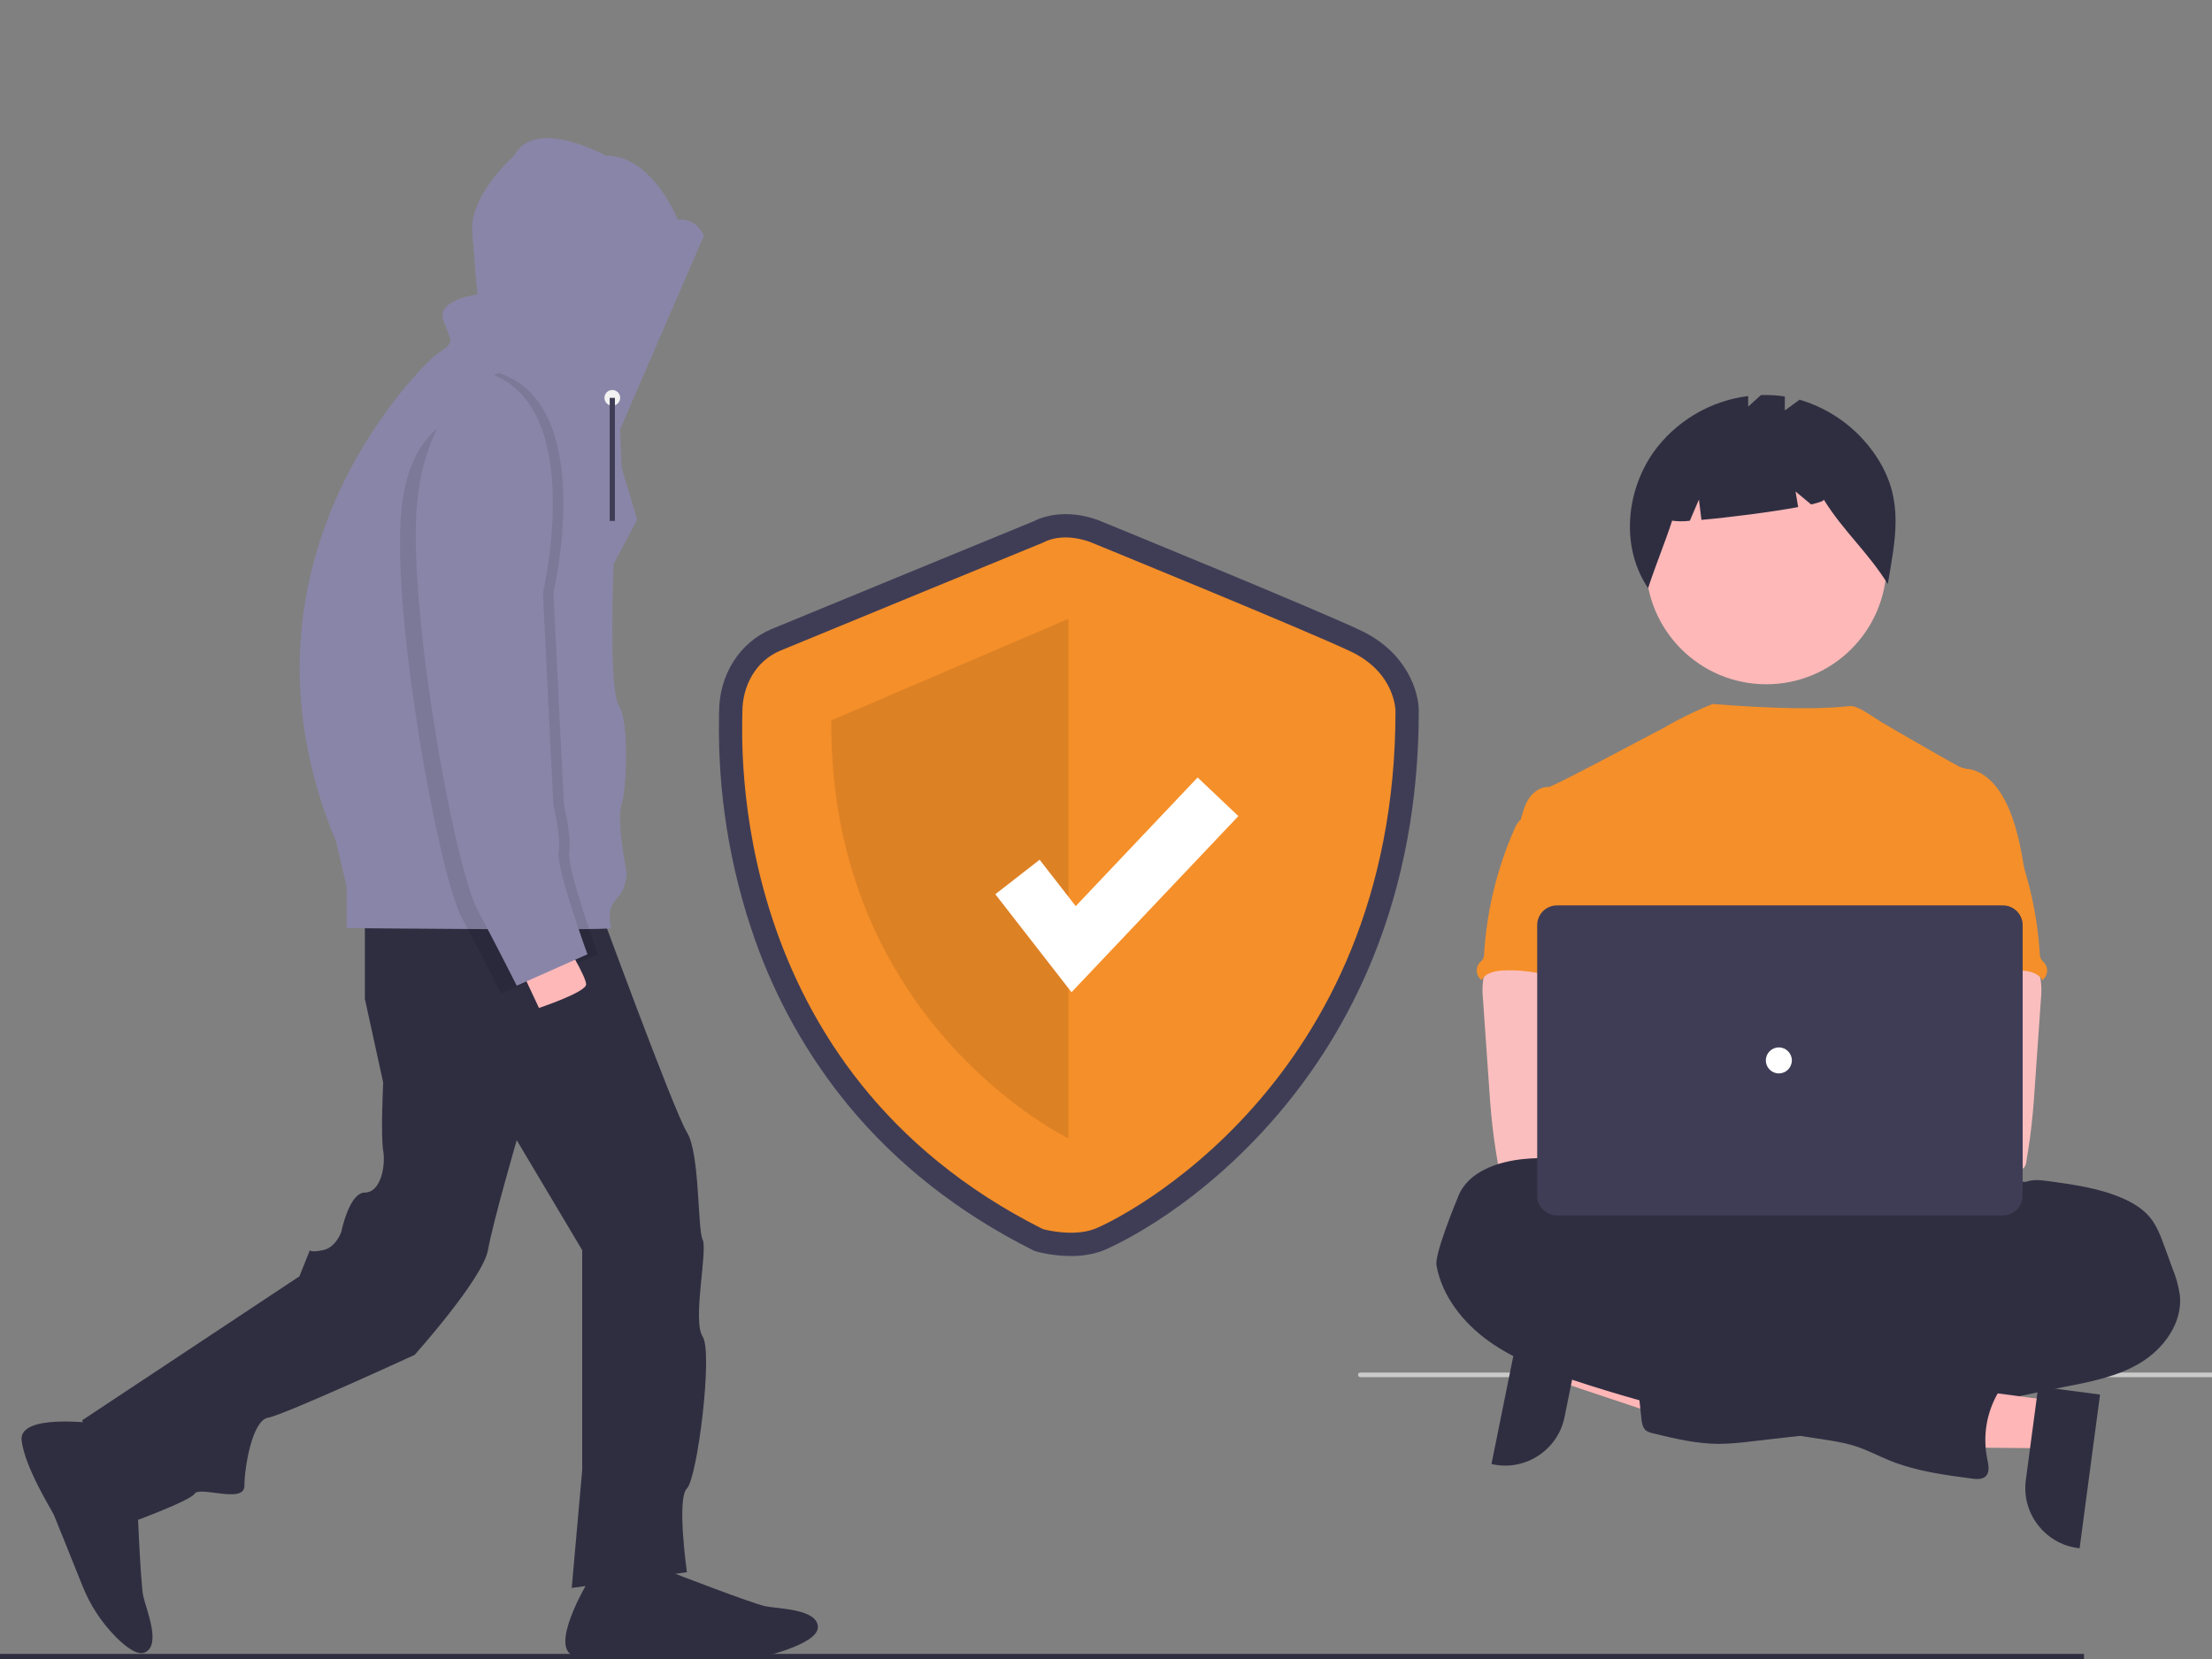 <?xml version="1.0" encoding="UTF-8" standalone="no"?>
<!DOCTYPE svg PUBLIC "-//W3C//DTD SVG 1.1//EN" "http://www.w3.org/Graphics/SVG/1.1/DTD/svg11.dtd">
<svg width="100%" height="100%" viewBox="0 0 800 600" version="1.1" xmlns="http://www.w3.org/2000/svg" xmlns:xlink="http://www.w3.org/1999/xlink" xml:space="preserve" xmlns:serif="http://www.serif.com/" style="fill-rule:evenodd;clip-rule:evenodd;stroke-linejoin:round;stroke-miterlimit:2;">
    <rect x="0" y="0" width="800" height="600" fill="#808080" stroke="none"/>
    <g id="Shield" transform="matrix(0.661,0,0,0.661,260.003,185.94)">
        <g transform="matrix(1,0,0,1,-190.465,-158)">
            <path d="M383.03,563.919C376.741,563.898 370.479,563.088 364.391,561.508L363.191,561.176L362.078,560.618C321.836,540.442 287.886,513.791 261.171,481.407C239.056,454.443 221.815,423.826 210.222,390.937C196.358,351.56 189.688,310.009 190.531,268.272C190.548,267.396 190.562,266.72 190.562,266.254C190.562,245.964 201.824,228.162 219.253,220.9C232.593,215.342 353.709,165.595 362.46,162C378.94,153.743 396.522,160.635 399.335,161.84C405.646,164.421 517.61,210.215 541.806,221.737C566.742,233.611 573.395,254.942 573.395,265.674C573.395,314.263 564.98,359.672 548.383,400.642C534.98,433.803 515.983,464.419 492.221,491.153C446.374,542.747 400.516,561.037 400.073,561.198C394.592,563.084 388.826,564.005 383.03,563.919ZM372.246,537.205C376.222,538.097 385.375,539.434 391.342,537.257C398.921,534.493 437.304,514.589 473.172,474.225C522.729,418.456 547.874,348.35 547.911,265.854C547.823,264.182 546.636,252.262 530.85,244.745C507.123,233.447 390.746,185.86 389.573,185.381L389.252,185.244C386.813,184.222 379.051,182.07 373.701,184.873L372.63,185.373C371.332,185.905 242.766,238.71 229.055,244.423C219.463,248.42 216.046,258.321 216.046,266.254C216.046,266.833 216.031,267.677 216.009,268.767C214.914,325.214 227.976,464.113 372.246,537.205Z" style="fill:rgb(63,61,86);fill-rule:nonzero;"/>
        </g>
        <g transform="matrix(1,0,0,1,-190.465,-158)">
            <path d="M367.789,173.586C367.789,173.586 238.054,226.87 224.154,232.662C210.254,238.453 203.304,252.353 203.304,266.254C203.304,280.154 192.879,461.532 367.789,549.228C367.789,549.228 383.663,553.62 395.707,549.228C407.752,544.835 560.653,470.701 560.653,265.674C560.653,265.674 560.653,244.824 536.328,233.241C512.002,221.657 394.394,173.586 394.394,173.586C394.394,173.586 379.951,167.215 367.789,173.586Z" style="fill:rgb(245,143,41);fill-rule:nonzero;"/>
        </g>
        <g transform="matrix(1,0,0,1,-190.465,-158)">
            <path d="M381.689,215.286L381.689,499.537C381.689,499.537 250.796,436.53 251.954,270.887L381.689,215.286Z" style="fill-opacity:0.1;fill-rule:nonzero;"/>
        </g>
        <path d="M192.931,261.581L151.235,207.969L175.483,189.11L195.226,214.494L261.921,144.088L284.224,165.219L192.931,261.581Z" style="fill:white;fill-rule:nonzero;"/>
    </g>
    <g id="Hacker" transform="matrix(0.947,0,0,0.947,-233.109,-70.93)">
        <rect x="214.435" y="706.534" width="827.604" height="2.554" style="fill:rgb(47,46,65);"/>
        <g transform="matrix(1,0,0,1,-78.981,-95.456)">
            <path d="M464.48,499.795L464.48,551.795L471.48,583.795C471.48,583.795 470.48,603.795 471.48,609.795C472.48,615.795 470.48,625.795 464.48,625.795C458.48,625.795 455.48,640.795 455.48,640.795C455.48,640.795 453.48,646.795 448.48,647.795C443.48,648.795 443.48,647.795 443.48,647.795L439.48,657.795L356.48,712.795L372.48,752.795C372.48,752.795 397.48,743.795 399.48,740.795C401.48,737.795 418.48,744.795 418.48,737.795C418.48,730.795 421.48,712.795 427.48,711.795C433.48,710.795 483.48,687.795 483.48,687.795C483.48,687.795 509.48,658.795 511.48,647.795C513.48,636.795 522.48,605.795 522.48,605.795L547.48,647.795L547.48,731.795L543.48,776.795L587.48,770.795C587.48,770.795 583.48,742.795 587.48,738.795C591.48,734.795 597.48,686.795 593.48,680.795C589.48,674.795 595.48,647.795 593.48,643.795C591.48,639.795 592.48,610.795 587.48,602.795C582.48,594.795 552.48,512.795 552.48,512.795L464.48,499.795Z" style="fill:rgb(47,46,65);fill-rule:nonzero;"/>
        </g>
        <g transform="matrix(1,0,0,1,-78.981,-95.456)">
            <path d="M549.48,774.795C549.48,774.795 534.48,799.795 544.48,802.795C554.48,805.795 573.48,802.795 575.48,802.795C577.48,802.795 613.48,803.795 613.48,803.795C613.48,803.795 637.48,798.795 637.48,791.795C637.48,784.795 622.48,784.795 617.48,783.795C612.48,782.795 581.48,770.795 581.48,770.795L549.48,774.795Z" style="fill:rgb(47,46,65);fill-rule:nonzero;"/>
        </g>
        <g transform="matrix(1,0,0,1,-78.981,-95.456)">
            <path d="M361.073,713.923C361.073,713.923 332.171,710.096 333.392,720.464C334.614,730.833 344.919,747.075 345.714,748.911C346.252,750.153 352.568,765.889 356.589,775.916C359.495,783.267 363.862,789.953 369.425,795.568C373.356,799.498 377.641,802.648 380.451,801.431C386.874,798.648 380.912,784.884 379.842,779.898C378.773,774.913 377.462,741.697 377.462,741.697L361.073,713.923Z" style="fill:rgb(47,46,65);fill-rule:nonzero;"/>
        </g>
        <g transform="matrix(1,0,0,1,-78.981,-95.456)">
            <path d="M561.98,334.295L593.98,260.295C593.98,260.295 590.98,253.295 583.98,254.295C583.98,254.295 574.48,229.795 556.48,229.795C556.48,229.795 529.48,214.795 521.48,229.795C521.48,229.795 504.48,244.795 505.48,258.795C506.48,272.795 507.48,282.795 507.48,282.795C507.48,282.795 491.48,284.795 494.48,292.795C497.48,300.795 498.48,300.795 494.48,303.795L490.48,306.795C490.48,306.795 407.48,381.795 453.48,491.795L457.48,508.795L457.48,524.795C457.48,524.795 558.48,525.795 558.48,524.795C558.48,523.795 556.48,517.795 560.48,513.795C564.48,509.795 564.48,503.795 564.48,503.795C564.48,503.795 560.48,483.795 562.48,477.795C564.48,471.795 565.48,445.795 561.48,439.795C557.48,433.795 559.48,385.795 559.48,385.795L568.48,368.795L562.48,348.795L561.98,334.295Z" style="fill:rgb(137,133,168);fill-rule:nonzero;"/>
        </g>
        <g transform="matrix(1,0,0,1,-78.981,-95.456)">
            <path d="M553.48,534.795C553.48,534.795 541.48,501.795 542.48,495.795C543.48,489.795 540.48,477.795 540.48,477.795L536.48,396.795C536.48,396.795 553.48,324.795 515.48,312.795C515.48,312.795 505.865,316.991 497.987,330.492C490.196,333.962 480.742,342.745 478.48,364.795C474.48,403.795 492.48,503.795 501.48,520.795C510.48,537.795 516.48,549.795 516.48,549.795L525.887,545.615C526.275,546.385 526.48,546.795 526.48,546.795L553.48,534.795Z" style="fill-opacity:0.1;fill-rule:nonzero;"/>
        </g>
        <circle cx="480" cy="226.84" r="3" style="fill:rgb(242,242,242);"/>
        <rect x="479" y="226.84" width="2" height="47" style="fill:rgb(63,61,86);"/>
        <g transform="matrix(1,0,0,1,-78.981,-95.456)">
            <path d="M522.98,538.295L530.98,555.295C530.98,555.295 548.98,549.295 548.98,546.295C548.98,543.295 540.98,530.295 540.98,530.295L522.98,538.295Z" style="fill:rgb(255,184,184);fill-rule:nonzero;"/>
        </g>
        <g transform="matrix(1,0,0,1,-78.981,-95.456)">
            <path d="M511.48,312.795C511.48,312.795 488.48,322.795 484.48,361.795C480.48,400.795 498.48,500.795 507.48,517.795C516.48,534.795 522.48,546.795 522.48,546.795L549.48,534.795C549.48,534.795 537.48,501.795 538.48,495.795C539.48,489.795 536.48,477.795 536.48,477.795L532.48,396.795C532.48,396.795 549.48,324.795 511.48,312.795Z" style="fill:rgb(137,133,168);fill-rule:nonzero;"/>
        </g>
    </g>
    <g id="Programmer" transform="matrix(0.839,0,0,0.839,491.149,67.44)">
        <g id="f9b32178-6d95-472d-b482-6662972666de">
        </g>
        <g id="e24b6f19-a0a0-4e73-9cfc-bbb7635ad236-624" transform="matrix(1,0,0,1,-113.269,-156.487)">
            <path d="M778.403,669.758L114.166,669.758C113.658,669.703 113.269,669.269 113.269,668.758C113.269,668.248 113.658,667.814 114.166,667.758L778.403,667.758C778.91,667.814 779.299,668.248 779.299,668.758C779.299,669.269 778.91,669.703 778.403,669.758Z" style="fill:rgb(202,202,202);fill-rule:nonzero;"/>
        </g>
        <path d="M89.41,494.381L85.302,514.694L161.695,540.208L167.759,510.228L89.41,494.381Z" style="fill:rgb(255,182,182);fill-rule:nonzero;"/>
        <g transform="matrix(1,0,0,1,-113.269,-156.487)">
            <path d="M210.36,647.029L202.268,687.032L202.268,687.034C199.438,701.018 185.603,710.197 171.618,707.369L170.79,707.201L184.038,641.705L210.36,647.029Z" style="fill:rgb(47,46,65);fill-rule:nonzero;"/>
        </g>
        <circle id="fd4e5ab9-ffc8-4bbb-9267-3af70c31dae1" cx="175.979" cy="162.713" r="51.871" style="fill:rgb(254,184,184);"/>
        <g id="a8c9bbe2-1461-49cf-8211-f8d251166dc5-625" transform="matrix(1,0,0,1,-113.269,-156.487)">
            <path d="M337.697,274.45C329.944,261.861 317.798,252.577 303.616,248.398L297.248,253.045L297.248,247.011C293.841,246.49 290.392,246.289 286.948,246.411L281.454,251.382L281.454,246.824C265.016,248.867 250.163,257.702 240.522,271.171C228.591,288.371 226.577,312.3 238.312,329.638C241.533,319.738 245.443,310.449 248.665,300.55C251.196,300.896 253.763,300.908 256.298,300.587L260.217,291.442L261.312,300.2C273.46,299.142 291.478,296.818 302.994,294.689L301.874,287.97L308.574,293.553C312.102,292.741 314.197,292.004 314.024,291.441C322.589,305.249 333.071,314.068 341.635,327.876C344.888,308.406 348.632,292.217 337.697,274.45Z" style="fill:rgb(47,46,65);fill-rule:nonzero;"/>
        </g>
        <ellipse id="f6be96d1-713f-4c17-812c-ecd79c56fe95" cx="192.856" cy="464.787" rx="133.56" ry="37.359" style="fill:rgb(47,46,65);"/>
        <g transform="matrix(1,0,0,1,-113.269,-156.487)">
            <path d="M400.809,452.588C399.025,441.857 397.185,430.92 392.198,421.253C388.92,414.921 383.717,408.887 376.703,407.635C375.321,407.512 373.963,407.198 372.668,406.701C370.613,405.711 342.995,389.945 338.605,387.199C334.836,384.842 328.886,380.477 325.886,380.477C322.868,380.411 311.295,383.104 266.126,379.573C258.528,382.623 251.17,386.241 244.116,390.395C243.97,390.299 197.234,415.396 195.478,415.33C192.153,415.19 189.062,417.319 187.156,420.001C185.25,422.682 184.356,426.001 183.42,429.21C193.628,451.943 202.968,474.705 213.177,497.438C213.655,498.294 213.909,499.257 213.915,500.238C213.71,501.255 213.275,502.213 212.645,503.038C207.639,511.08 207.798,521.195 208.345,530.647C208.892,540.099 209.569,550.083 205.345,558.555C204.196,560.881 202.702,563.01 201.609,565.336C199.05,570.604 198.125,587.453 199.62,593.113L386.886,598.477C382.86,587.409 400.809,452.588 400.809,452.588Z" style="fill:rgb(245,143,41);fill-rule:nonzero;"/>
        </g>
        <g id="eb41f72e-aba6-4a16-bf55-c7027d2f1a4b-626" transform="matrix(1,0,0,1,-113.269,-156.487)">
            <path d="M167.233,498.445C166.859,501.148 166.821,503.887 167.121,506.599L169.805,545.145C170.057,548.778 170.305,552.402 170.646,556.026C171.29,563.059 172.252,570.036 173.446,577.003C173.501,579.049 175.229,580.688 177.275,580.636C189.09,583.136 201.297,583.036 213.355,582.355C231.755,581.328 278.829,579.385 281.705,575.649C284.581,571.913 282.905,565.87 279.155,562.849C275.405,559.828 213.284,552.463 213.284,552.463C213.891,547.653 215.722,543.123 217.459,538.556C220.579,530.456 223.493,522.09 223.549,513.413C223.605,504.736 220.336,495.613 213.228,490.642C207.381,486.561 199.853,485.804 192.728,485.972C187.544,486.121 178.587,484.879 173.852,486.906C170.105,488.556 167.933,494.776 167.233,498.445Z" style="fill:rgb(251,190,190);fill-rule:nonzero;"/>
        </g>
        <g id="a363f2f7-2464-40a1-ad01-344825aa0b75-627" transform="matrix(1,0,0,1,-113.269,-156.487)">
            <path d="M401.141,585.578C404.251,584.392 407.679,584.821 411.013,585.27C421.745,586.736 432.635,588.24 442.582,592.527C447.252,594.527 451.698,597.197 454.855,601.127C457.655,604.667 459.291,609.001 460.842,613.269L464.429,623.095C465.954,626.787 467.005,630.656 467.558,634.611C468.679,646.37 460.637,657.456 450.522,663.565C440.407,669.674 428.499,671.849 416.898,674.128C405.297,676.407 393.651,678.928 382.098,681.6C376.709,682.999 371.242,684.075 365.725,684.822C353.359,686.222 340.433,684.159 328.683,688.25C324.013,689.885 319.427,692.313 314.583,693.443C311.363,694.121 308.107,694.617 304.832,694.928L282.594,697.468C278.072,698.073 273.519,698.422 268.958,698.514C259.245,698.514 249.69,696.214 240.258,693.914C239.255,693.738 238.301,693.353 237.458,692.784C235.964,691.607 235.637,689.524 235.422,687.638C234.469,679.288 233.636,670.929 232.922,662.561C232.698,659.843 232.53,656.901 234.015,654.613C235.883,651.813 239.526,650.933 242.851,650.391C256.95,648.085 271.233,647.094 285.516,647.43C290.942,642.004 299.89,641.976 306.998,639.024C309.613,637.824 312.143,636.447 314.573,634.905C327.286,627.488 341.495,622.998 356.163,621.764C359.035,621.677 361.889,621.27 364.672,620.55C370.172,618.841 375.189,614.189 380.839,615.329C381.539,613.396 382.025,610.808 383.639,609.482C384.439,608.8 385.432,608.343 386.17,607.614C387.73,606.036 387.87,603.551 387.636,601.347C387.402,599.143 386.879,596.883 387.449,594.734C387.686,593.921 388.035,593.145 388.486,592.427C391.278,587.595 395.509,585.111 401.141,585.578Z" style="fill:rgb(47,46,65);fill-rule:nonzero;"/>
        </g>
        <g id="b53ad979-99f4-4c6e-a0f8-957060c42096-628" transform="matrix(1,0,0,1,-113.269,-156.487)">
            <path d="M182.88,429.901C181.97,430.854 181.265,431.982 180.807,433.217C173.257,450.232 168.798,468.456 167.638,487.033C167.658,487.939 167.449,488.836 167.031,489.639C166.618,490.174 166.158,490.671 165.658,491.124C164.873,492.054 164.443,493.232 164.443,494.449C164.443,495.967 165.114,497.411 166.274,498.39C166.359,498.462 166.446,498.53 166.536,498.596C168.077,495.696 171.766,494.748 175.045,494.496C190.745,493.254 206.081,500.558 221.828,500.007C220.717,496.168 219.119,492.479 218.213,488.594C214.206,471.343 224.2,452.561 218.073,435.945C216.849,432.62 214.804,429.351 211.582,427.894C210.248,427.356 208.851,426.987 207.426,426.794C203.447,426.075 195.526,423.002 191.679,424.235C190.259,424.693 189.699,426.028 188.522,426.835C186.734,427.977 184.362,428.397 182.88,429.901Z" style="fill:rgb(245,143,41);fill-rule:nonzero;"/>
        </g>
        <g id="a1197c30-bfd4-4098-bcf9-2468e7a33bf1-629" transform="matrix(1,0,0,1,-113.269,-156.487)">
            <path d="M400.921,486.906C396.186,484.879 387.229,486.121 382.045,485.972C374.92,485.804 367.392,486.561 361.545,490.642C354.437,495.613 351.168,504.736 351.224,513.413C351.28,522.09 354.194,530.456 357.314,538.556C359.051,543.123 360.882,547.653 361.489,552.463C361.489,552.463 299.368,559.828 295.618,562.849C291.868,565.87 290.192,571.913 293.068,575.649C295.944,579.385 385.683,583.136 397.498,580.636C399.544,580.688 401.271,579.049 401.327,577.003C402.521,570.036 403.483,563.059 404.127,556.026C404.468,552.402 404.716,548.778 404.968,545.145L407.652,506.599C407.951,503.887 407.913,501.148 407.54,498.445C406.84,494.776 404.668,488.556 400.921,486.906Z" style="fill:rgb(251,190,190);fill-rule:nonzero;"/>
        </g>
        <g id="ebe46053-6aac-4aa7-8615-21a6fa79538d-630" transform="matrix(1,0,0,1,-113.269,-156.487)">
            <path d="M386.251,426.835C385.074,426.028 384.514,424.693 383.094,424.235C379.247,423.002 371.326,426.075 367.347,426.794C365.921,426.987 364.525,427.356 363.191,427.894C359.969,429.351 357.924,432.62 356.7,435.945C350.573,452.561 360.567,471.343 356.56,488.594C355.654,492.479 354.056,496.168 352.945,500.007C368.692,500.558 384.028,493.254 399.728,494.496C403.007,494.748 406.696,495.696 408.237,498.596C408.326,498.53 408.413,498.462 408.498,498.39C409.659,497.411 410.329,495.967 410.329,494.449C410.329,493.232 409.899,492.054 409.115,491.124C408.614,490.671 408.154,490.174 407.742,489.639C407.323,488.836 407.114,487.939 407.135,487.033C405.975,468.456 401.515,450.232 393.966,433.217C393.508,431.982 392.802,430.854 391.893,429.901C390.411,428.397 388.039,427.977 386.251,426.835Z" style="fill:rgb(245,143,41);fill-rule:nonzero;"/>
        </g>
        <path d="M299.243,523.378L296.513,543.921L215.975,543.166L220.005,512.846L299.243,523.378Z" style="fill:rgb(255,182,182);fill-rule:nonzero;"/>
        <g transform="matrix(1,0,0,1,-113.269,-156.487)">
            <path d="M433.122,677.272L424.318,743.513L423.481,743.401C409.337,741.521 399.246,728.336 401.124,714.193L401.124,714.191L406.502,673.734L433.122,677.272Z" style="fill:rgb(47,46,65);fill-rule:nonzero;"/>
        </g>
        <g id="a0b0f7ea-4ed9-4447-aa64-e2335b2c3196-631" transform="matrix(1,0,0,1,-113.269,-156.487)">
            <path d="M223.039,595.974C223.039,596.908 221.573,595.974 221.439,594.974C220.412,587.418 214.415,581.188 207.429,578.162C200.443,575.136 192.485,574.977 184.92,575.696C173.479,576.779 160.636,581.16 156.452,591.854C155.462,594.354 146.188,616.614 147.093,621.62C149.531,634.976 158.665,646.399 169.733,654.31C180.801,662.221 193.733,666.947 206.633,671.21C240.739,682.459 275.731,690.816 311.24,696.194C316.993,697.063 322.803,697.866 328.313,699.715C333.244,701.368 337.858,703.843 342.678,705.786C353.886,710.286 365.944,711.894 377.889,713.473C379.925,713.735 382.26,713.921 383.764,712.539C385.707,710.739 385.064,707.598 384.511,705.011C382.484,695.177 384.186,684.933 389.284,676.282C391.284,672.92 393.884,669.473 393.506,665.582C393.058,661.043 388.537,657.83 384.035,657.101C379.533,656.372 374.957,657.447 370.435,658.035C368.885,658.391 367.261,658.23 365.812,657.577C365.14,657.124 364.531,656.584 364,655.971C357.628,649.825 347.959,648.473 340.146,652.637C338.474,653.571 335.946,651.488 334.206,650.704L314.564,641.812C291.999,631.604 269.322,621.348 245.449,614.885C243.544,614.511 241.733,613.758 240.125,612.671C238.939,611.737 238.089,610.471 236.996,609.43C234.614,607.179 231.296,606.282 228.441,604.685C225.586,603.088 222.385,599.177 223.039,595.974Z" style="fill:rgb(47,46,65);fill-rule:nonzero;"/>
        </g>
        <circle cx="160.617" cy="411.99" r="14" style="fill:rgb(251,190,190);"/>
        <circle cx="191.617" cy="411.99" r="14" style="fill:rgb(251,190,190);"/>
        <g transform="matrix(1,0,0,1,-113.269,-156.487)">
            <path d="M391.305,600.024L198.966,600.024C194.321,600.019 190.501,596.199 190.496,591.555L190.496,474.868C190.501,470.224 194.321,466.404 198.966,466.398L391.305,466.398C395.949,466.404 399.769,470.224 399.775,474.868L399.775,591.555C399.769,596.199 395.949,600.019 391.305,600.024Z" style="fill:rgb(63,61,86);fill-rule:nonzero;"/>
        </g>
        <circle id="e793da3b-cee2-4a15-ae11-6dab45a6c728" cx="181.399" cy="376.724" r="5.604" style="fill:white;"/>
    </g>
</svg>
